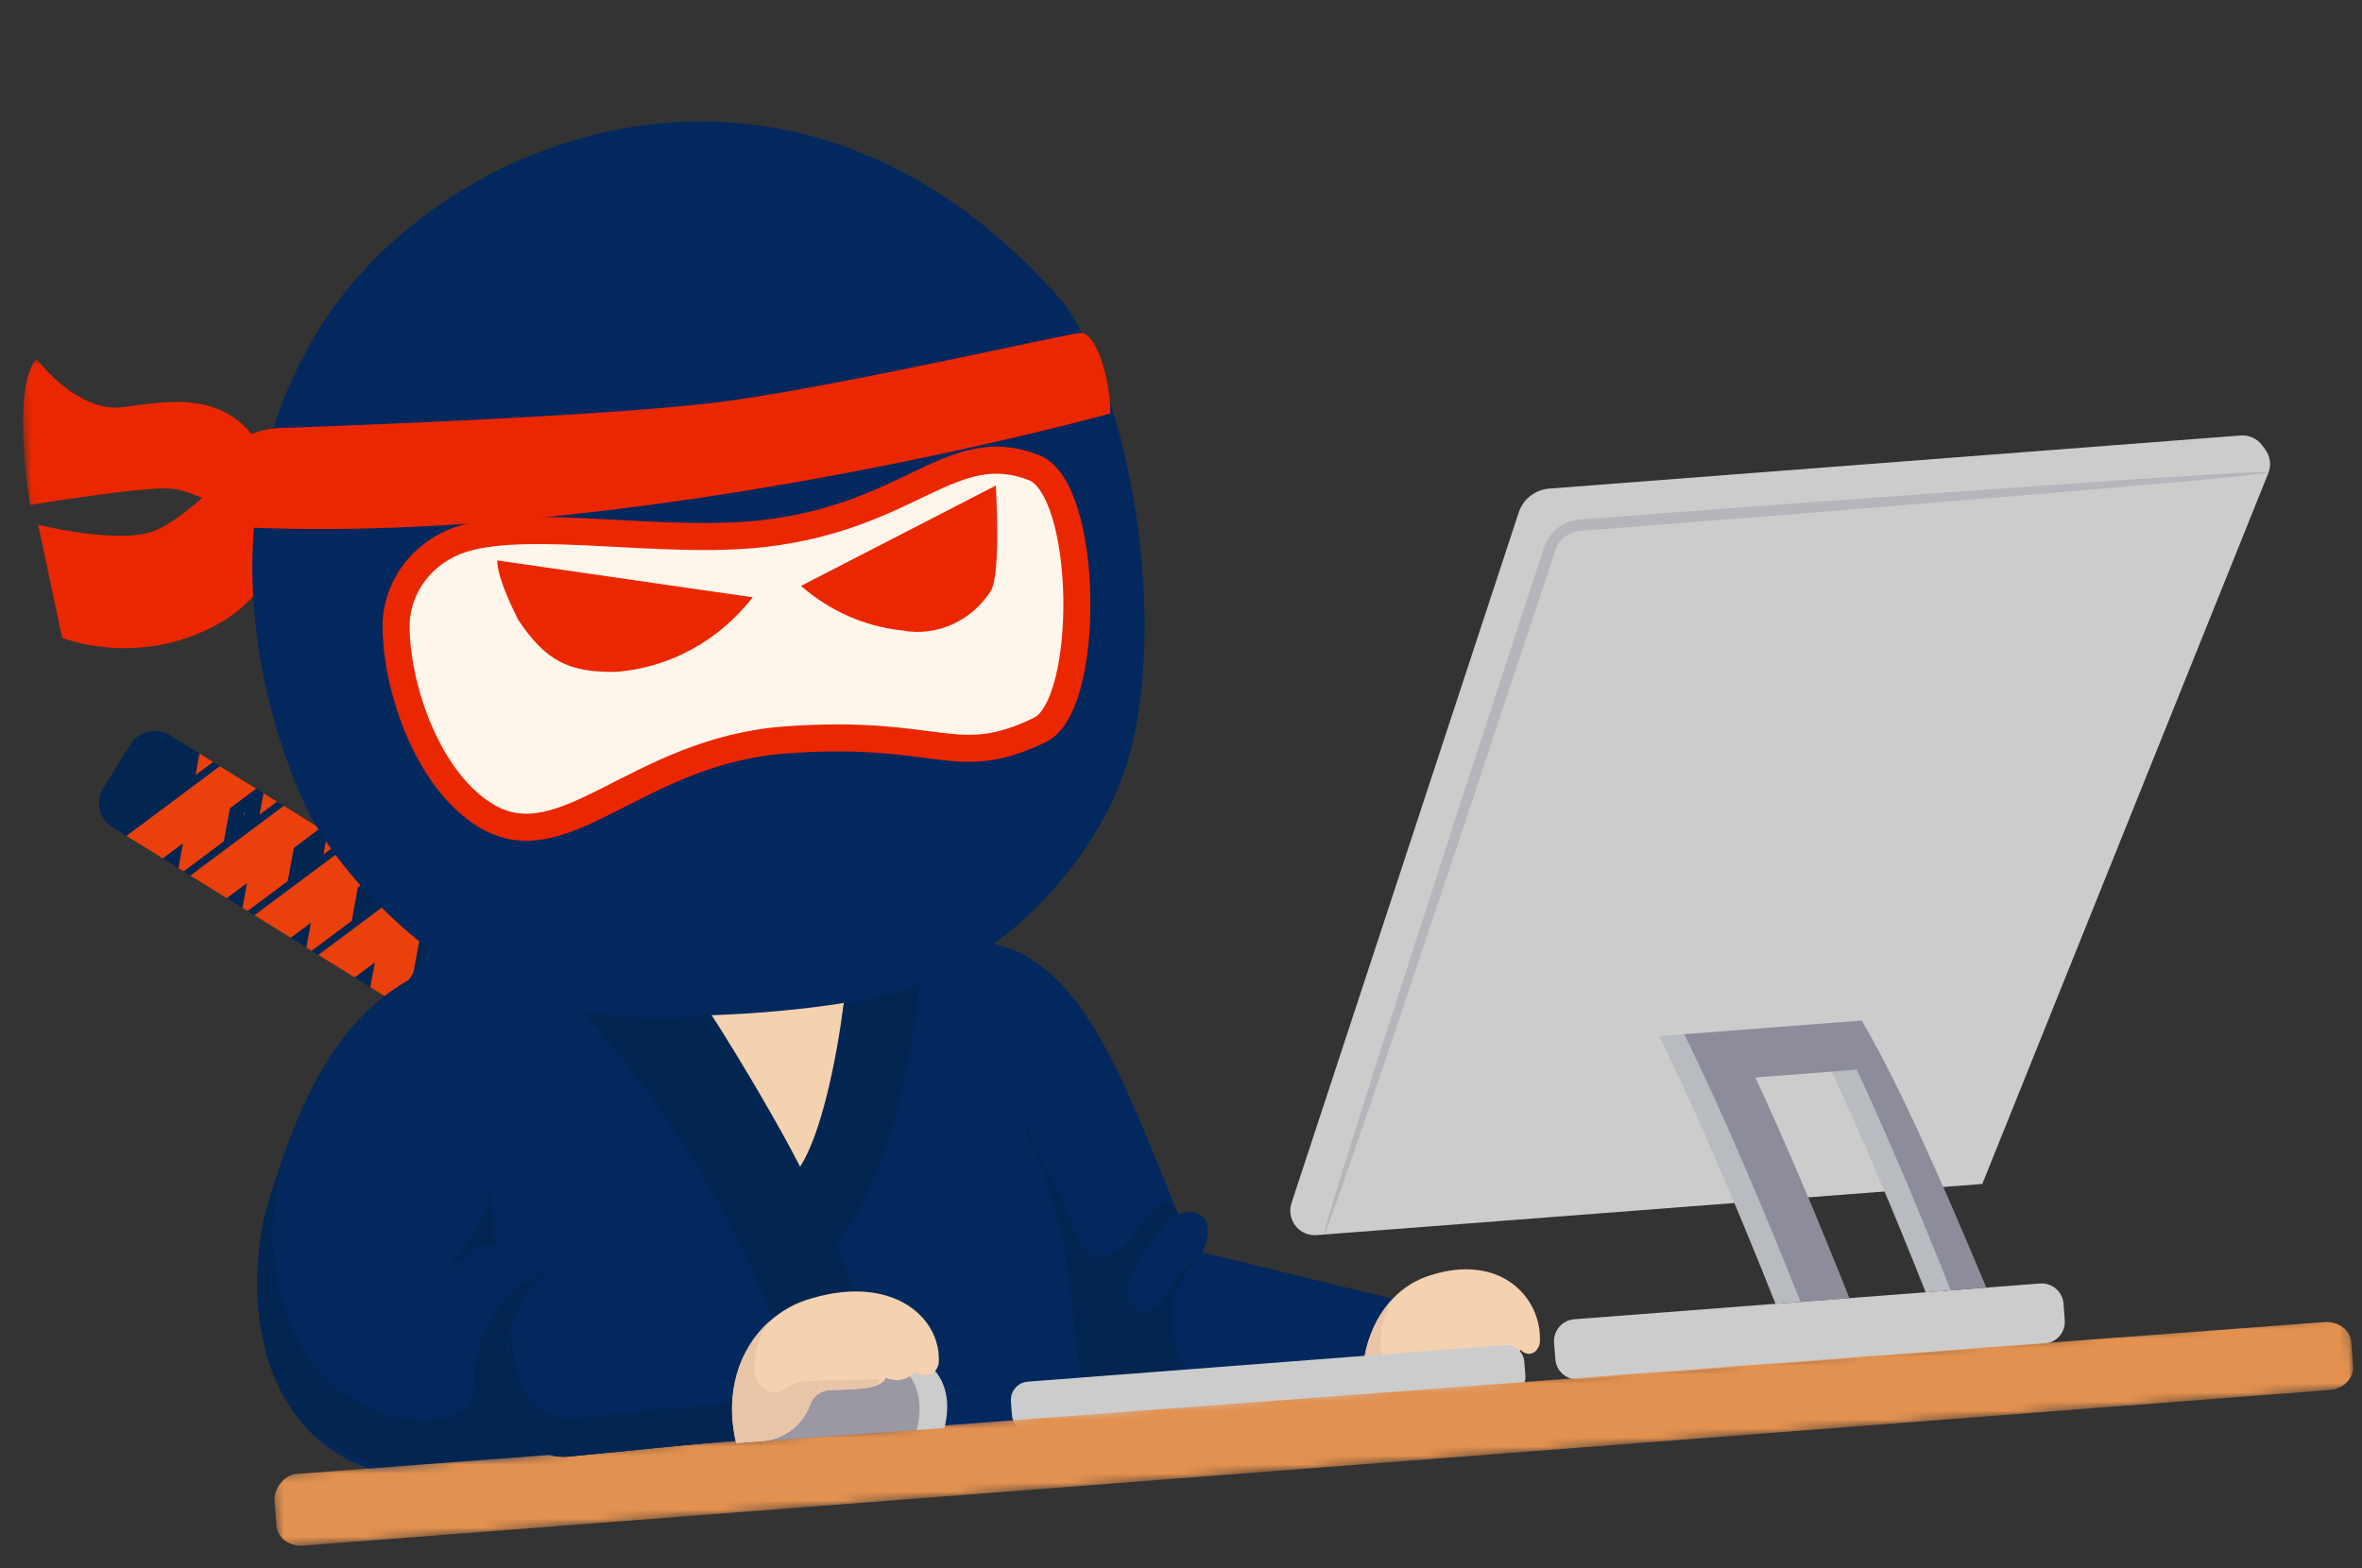 <svg width="262" height="174" viewBox="0 0 262 174" fill="none" xmlns="http://www.w3.org/2000/svg">
<rect x="0" y="0" width="262" height="174" fill="#333333" stroke="none"/>
<path d="M14.466 82.591L11.472 87.412C11.36 87.588 11.268 87.774 11.194 87.968C11.121 88.162 11.066 88.363 11.032 88.568C10.996 88.775 10.982 88.981 10.988 89.189C10.994 89.397 11.021 89.603 11.068 89.806C11.114 90.009 11.18 90.205 11.266 90.396C11.351 90.586 11.454 90.765 11.575 90.935C11.695 91.106 11.832 91.261 11.983 91.405C12.136 91.547 12.299 91.674 12.476 91.784L12.495 91.797L43.827 111.237L50.179 101.008L18.846 81.568C18.669 81.458 18.482 81.367 18.286 81.293C18.091 81.221 17.89 81.168 17.684 81.133C17.479 81.099 17.272 81.086 17.062 81.094C16.854 81.101 16.649 81.128 16.445 81.175C16.242 81.223 16.045 81.29 15.855 81.375C15.664 81.461 15.485 81.565 15.315 81.687C15.145 81.809 14.989 81.944 14.846 82.097C14.704 82.249 14.576 82.413 14.466 82.591Z" fill="#022651"/>
<path d="M119.646 154.535L122.637 149.715C122.747 149.538 122.839 149.352 122.913 149.158C122.988 148.963 123.041 148.763 123.077 148.558C123.111 148.353 123.125 148.145 123.119 147.937C123.113 147.729 123.086 147.523 123.04 147.321C122.993 147.117 122.927 146.921 122.841 146.731C122.757 146.54 122.653 146.361 122.532 146.191C122.412 146.022 122.275 145.865 122.124 145.722C121.971 145.579 121.808 145.452 121.631 145.342L121.612 145.331L52.648 102.528L46.303 112.752L115.267 155.554C115.444 155.664 115.631 155.756 115.827 155.828C116.021 155.902 116.223 155.955 116.428 155.988C116.634 156.022 116.841 156.035 117.05 156.029C117.258 156.022 117.463 155.995 117.667 155.948C117.87 155.9 118.066 155.834 118.257 155.748C118.446 155.662 118.626 155.558 118.797 155.438C118.966 155.316 119.122 155.18 119.265 155.028C119.409 154.877 119.535 154.712 119.646 154.535Z" fill="#022249"/>
<path d="M18.048 95.241L20.3 93.558L19.794 96.317L20.373 96.679L24.823 93.358L25.499 89.684L28.416 87.5L24.381 85.01L14.024 92.743L18.048 95.241Z" fill="#EA400C"/>
<path d="M44.932 97.75L43.411 96.814L42.98 99.2L44.932 97.75Z" fill="#EA400C"/>
<path d="M28.781 90.395L30.731 88.945L29.232 88.012L28.781 90.395Z" fill="#EA400C"/>
<path d="M45.67 98.216L35.313 105.949L39.338 108.447L41.59 106.765L41.074 109.532L43.827 111.237L45.847 107.982L46.789 102.89L49.696 100.715L45.67 98.216Z" fill="#EA400C"/>
<path d="M23.641 84.544L22.133 83.6L21.691 85.994L23.641 84.544Z" fill="#EA400C"/>
<path d="M25.146 99.653L27.398 97.971L26.894 100.728L27.463 101.08L31.913 97.76L32.6 94.077L35.505 91.901L31.482 89.403L21.114 97.144L25.146 99.653Z" fill="#EA400C"/>
<path d="M32.248 104.046L34.489 102.372L33.984 105.13L34.562 105.493L39.022 102.163L39.689 98.478L42.605 96.314L38.581 93.815L28.223 101.548L32.248 104.046Z" fill="#EA400C"/>
<path d="M35.879 94.807L37.821 93.347L36.322 92.413L35.879 94.807Z" fill="#EA400C"/>
<path d="M41.73 114.584L52.261 97.616L54.73 99.147L44.199 116.116L41.73 114.584Z" fill="#02285E"/>
<path d="M136.944 156.133L61.518 161.48C61.424 161.594 61.325 161.709 61.226 161.81C59.536 163.635 57.44 164.175 55.067 163.834C54.31 163.721 53.572 163.54 52.85 163.292C51.623 163.561 50.384 163.747 49.132 163.85C48.984 163.861 48.84 163.872 48.694 163.884C43.103 164.224 38.448 162.583 35.033 159.459C29.577 154.483 27.258 145.738 29.252 135.248C29.678 133.718 30.111 132.262 30.552 130.879C36.661 111.773 44.588 106.456 59.446 104.598L109.609 104.572C119.711 106.476 124.074 118.391 130.69 134.728C133.295 133.759 134.965 135.547 133.325 139.119L136.944 156.133Z" fill="#02285E"/>
<path d="M115.853 129.494C117.132 131.464 118.153 133.559 118.918 135.782C119.383 137.141 119.901 138.712 121.236 139.246C122.932 139.923 124.707 138.463 125.764 136.977C126.821 135.491 127.859 133.696 129.645 133.318L130.607 134.46C129.519 135.415 128.554 136.479 127.711 137.655C126.868 138.831 126.169 140.087 125.614 141.423C125.321 142.129 125.068 142.881 125.128 143.645C125.186 144.408 125.63 145.187 126.355 145.432C127.443 145.8 128.529 144.88 129.198 143.944C130.505 142.118 131.534 139.762 133.688 139.127C131.551 144.377 132.197 150.296 132.944 155.914C133 156.334 133.048 156.794 132.82 157.154C132.618 157.47 132.247 157.629 131.897 157.762C128.691 159.017 125.402 159.981 122.026 160.654C121.697 160.721 121.336 160.778 121.043 160.615C120.642 160.392 120.555 159.868 120.506 159.416C120.111 155.688 119.714 151.958 119.319 148.23C118.834 143.656 118.344 139.064 117.188 134.613C116.469 131.845 115.503 129.166 114.289 126.575C113.887 125.716 113.453 124.851 113.325 123.912" fill="#022651"/>
<path d="M54.696 129.582C54.713 132.153 53.787 134.66 52.466 136.867C51.143 139.072 49.432 141.013 47.73 142.941C49.066 141.439 50.553 140.106 52.193 138.943C53.019 138.357 54.058 137.796 54.997 138.175C54.581 135.615 54.463 133.042 54.647 130.454C54.662 130.217 54.61 129.89 54.371 129.879" fill="#022651"/>
<path d="M61.226 161.812C61.262 161.824 61.299 161.835 61.336 161.843C59.843 163.6 57.349 164.929 55.27 163.94C55.202 163.906 55.131 163.873 55.067 163.837C54.627 163.594 54.217 163.297 53.733 163.17C52.978 162.98 52.196 163.254 51.441 163.458C50.685 163.66 49.915 163.79 49.132 163.849C48.984 163.86 48.84 163.871 48.694 163.883C46.767 163.969 44.818 163.672 42.968 163.116C40.225 162.302 37.666 160.959 35.177 159.543C35.128 159.515 35.08 159.489 35.033 159.459C29.577 154.483 27.257 145.737 29.251 135.247C29.677 133.718 30.111 132.261 30.552 130.878C30.761 130.457 30.988 130.037 31.228 129.629L31.475 129.445C30.857 130.576 30.644 131.883 30.505 133.168C29.867 139.017 30.662 145.215 33.891 150.136C37.122 155.056 43.111 158.386 48.914 157.4C50.161 157.189 51.49 156.704 52.114 155.599C52.596 154.747 52.551 153.709 52.59 152.73C52.785 147.682 55.956 142.61 60.785 141.11C59.008 142.762 57.424 144.722 56.73 147.041C56.156 148.946 56.212 150.974 56.346 152.959C56.469 154.779 56.662 156.637 57.411 158.302C58.144 159.937 59.495 161.379 61.226 161.812Z" fill="#022651"/>
<path d="M57.065 104.752C57.098 104.946 57.14 105.137 57.193 105.325C56.927 105.097 56.657 104.873 56.388 104.648L57.065 104.752Z" fill="#716998"/>
<path d="M94.058 106.531C93.858 109.013 93.621 111.407 93.316 113.67C94.651 113.316 95.959 112.88 97.239 112.359L90.207 132.374L89.339 134.837L87.206 131.421L76.928 114.987C78.085 115.086 79.272 115.144 80.478 115.163C78.86 112.641 77.159 110.116 75.373 107.584L71.97 107.057L71.875 106.903L99.709 105.332L99.253 106.626L94.058 106.531Z" fill="#F4D2B0"/>
<path d="M102.025 108.608C100.997 119.885 98.172 130.836 92.805 138.123C92.318 138.789 91.809 139.43 91.276 140.052L86.093 132.411C86.491 132.111 86.863 131.783 87.208 131.425C87.793 130.819 88.308 130.159 88.756 129.446C91.071 125.822 92.724 117.937 93.592 111.339C94.942 111.133 96.262 110.963 97.968 110.491C99.844 109.97 100.755 109.566 102.025 108.608Z" fill="#022651"/>
<path d="M98.935 158.74L90.293 159.404C85.195 141.695 76.379 124.792 64.097 111.854C66.873 112.71 66.913 112.56 71.881 112.975C73.043 113.073 77.682 112.87 78.925 112.604C82.004 117.387 86.332 124.705 88.752 129.449C89.252 130.424 89.737 131.398 90.207 132.376C91.132 134.296 91.997 136.21 92.801 138.122C95.711 145.052 97.805 151.927 98.935 158.74Z" fill="#022651"/>
<path d="M154.786 144.175L133.5 138.985C128.287 142.974 127.72 156.434 133.709 158.525C134.333 158.732 134.97 158.798 135.623 158.723L153.12 156.983L154.786 144.175Z" fill="#02285E"/>
<path d="M136.226 154.452C135.573 154.527 134.936 154.461 134.312 154.254C131.254 153.183 129.909 149.153 130.016 144.931C128.586 150.332 129.61 157.093 133.709 158.525C134.333 158.732 134.97 158.798 135.623 158.723L153.12 156.982L153.674 152.713L136.226 154.452Z" fill="#022651"/>
<path d="M170.812 148.796C170.78 149.705 170.078 150.381 169.307 150.156C169.065 150.083 168.854 149.958 168.674 149.78C167.939 150.541 167.089 151.043 165.76 150.428C165.641 150.792 165.374 151.046 164.997 151.227C163.994 151.709 162.22 151.67 160.394 151.728C159.552 151.759 158.832 152.399 158.553 153.318C158.548 153.337 158.54 153.356 158.535 153.377C157.854 155.626 156.053 157.144 153.985 157.292L151.534 157.47C150.321 151.869 151.698 146.991 154.533 144.05C155.101 143.452 155.735 142.936 156.437 142.502C157.137 142.069 157.883 141.731 158.672 141.489C166.393 139.019 170.993 143.904 170.812 148.796Z" fill="#F4D2B0"/>
<path d="M165.272 150.577C165.172 150.788 165.08 151.004 164.997 151.226C163.994 151.708 162.22 151.67 160.394 151.728C159.552 151.759 158.832 152.399 158.553 153.318C158.548 153.337 158.54 153.356 158.536 153.377C157.854 155.626 156.053 157.143 153.985 157.292L151.534 157.469C150.321 151.869 151.698 146.991 154.534 144.05C153.854 145.208 153.417 146.452 153.223 147.78C153.083 148.74 153.082 149.79 153.497 150.653C153.912 151.516 154.84 152.122 155.63 151.8C155.991 151.657 156.279 151.346 156.61 151.136C157.282 150.701 158.093 150.683 158.868 150.671C161.003 150.637 163.137 150.606 165.272 150.577Z" fill="#E8C5A6"/>
<path d="M199.159 69.459C198.983 69.472 198.81 69.453 198.64 69.401C198.471 69.349 198.317 69.268 198.178 69.159C198.039 69.048 197.925 68.917 197.836 68.764C197.747 68.611 197.688 68.447 197.661 68.271C197.634 68.096 197.639 67.922 197.678 67.749C197.716 67.576 197.785 67.415 197.885 67.269C197.984 67.121 198.106 66.998 198.251 66.897C198.397 66.796 198.557 66.726 198.729 66.686C213.861 63.1 225.589 52.081 225.703 51.97C225.771 51.906 225.843 51.85 225.921 51.801C225.999 51.751 226.082 51.71 226.168 51.677C226.254 51.644 226.342 51.618 226.434 51.604C226.525 51.588 226.617 51.581 226.709 51.583C226.802 51.586 226.893 51.597 226.983 51.617C227.074 51.637 227.161 51.667 227.245 51.704C227.329 51.741 227.41 51.788 227.485 51.84C227.561 51.893 227.63 51.954 227.694 52.021C227.758 52.088 227.815 52.16 227.864 52.239C227.913 52.316 227.955 52.399 227.988 52.486C228.02 52.572 228.046 52.66 228.062 52.751C228.077 52.842 228.083 52.934 228.082 53.027C228.079 53.118 228.067 53.211 228.048 53.301C228.027 53.39 227.998 53.478 227.96 53.563C227.923 53.647 227.877 53.727 227.824 53.803C227.771 53.878 227.71 53.948 227.643 54.011C227.141 54.486 215.24 65.667 199.379 69.424C199.307 69.442 199.234 69.453 199.159 69.459Z" fill="#2B1F49"/>
<path d="M201.77 74.088C201.607 74.1 201.446 74.085 201.289 74.041C201.131 73.998 200.985 73.929 200.852 73.834C200.719 73.741 200.605 73.627 200.511 73.493C200.417 73.359 200.348 73.214 200.305 73.056C200.261 72.898 200.247 72.738 200.259 72.576C200.271 72.413 200.311 72.257 200.377 72.108C200.444 71.958 200.534 71.825 200.647 71.708C200.761 71.59 200.891 71.494 201.037 71.421C208.624 67.669 212.562 61.477 212.601 61.415C212.65 61.337 212.707 61.265 212.77 61.199C212.833 61.133 212.903 61.073 212.978 61.021C213.053 60.968 213.133 60.923 213.216 60.885C213.3 60.849 213.387 60.819 213.477 60.799C213.566 60.778 213.657 60.767 213.748 60.765C213.841 60.762 213.931 60.769 214.022 60.784C214.112 60.799 214.2 60.823 214.286 60.855C214.373 60.889 214.455 60.928 214.532 60.978C214.609 61.025 214.682 61.081 214.75 61.143C214.817 61.207 214.877 61.275 214.931 61.349C214.984 61.424 215.03 61.503 215.068 61.586C215.106 61.67 215.136 61.756 215.157 61.846C215.178 61.935 215.191 62.026 215.195 62.118C215.198 62.209 215.192 62.3 215.178 62.392C215.164 62.481 215.141 62.569 215.11 62.656C215.078 62.742 215.038 62.825 214.99 62.904C214.817 63.184 210.621 69.823 202.287 73.948C202.123 74.028 201.952 74.075 201.77 74.088Z" fill="#2B1F49"/>
<path d="M174.617 146.371L226.28 142.402C226.44 142.39 226.598 142.392 226.757 142.411C226.915 142.431 227.07 142.465 227.222 142.514C227.373 142.564 227.519 142.628 227.658 142.706C227.797 142.784 227.927 142.875 228.049 142.98C228.169 143.083 228.279 143.198 228.377 143.323C228.476 143.448 228.561 143.583 228.633 143.725C228.705 143.867 228.763 144.015 228.806 144.168C228.849 144.322 228.876 144.478 228.888 144.638L229.029 146.464C229.041 146.623 229.038 146.782 229.019 146.94C229 147.099 228.966 147.254 228.916 147.405C228.866 147.557 228.803 147.701 228.725 147.841C228.646 147.98 228.555 148.11 228.452 148.231C228.348 148.353 228.233 148.461 228.107 148.56C227.982 148.659 227.848 148.745 227.706 148.816C227.564 148.888 227.416 148.945 227.263 148.988C227.109 149.032 226.952 149.06 226.793 149.072L175.13 153.042C174.97 153.054 174.813 153.05 174.654 153.031C174.496 153.012 174.341 152.977 174.19 152.928C174.037 152.879 173.892 152.815 173.754 152.736C173.614 152.658 173.484 152.568 173.363 152.464C173.242 152.36 173.132 152.245 173.034 152.12C172.935 151.994 172.85 151.861 172.778 151.719C172.706 151.577 172.648 151.429 172.605 151.274C172.562 151.121 172.534 150.965 172.522 150.806L172.381 148.979C172.369 148.82 172.373 148.661 172.392 148.502C172.411 148.344 172.446 148.189 172.495 148.038C172.545 147.887 172.609 147.741 172.687 147.602C172.765 147.464 172.856 147.333 172.959 147.212C173.064 147.091 173.178 146.981 173.304 146.882C173.429 146.784 173.562 146.699 173.705 146.626C173.847 146.554 173.995 146.497 174.148 146.454C174.303 146.411 174.458 146.384 174.617 146.371Z" fill="#CCCCCC"/>
<path d="M113.997 153.295L166.907 149.23C167.039 149.22 167.172 149.223 167.304 149.238C167.435 149.254 167.565 149.283 167.692 149.325C167.818 149.366 167.939 149.419 168.055 149.484C168.17 149.549 168.279 149.626 168.38 149.712C168.481 149.798 168.573 149.894 168.655 149.998C168.737 150.103 168.808 150.215 168.868 150.333C168.928 150.452 168.977 150.575 169.011 150.703C169.047 150.83 169.071 150.961 169.082 151.094L169.199 152.618C169.209 152.749 169.205 152.882 169.189 153.014C169.174 153.146 169.145 153.275 169.104 153.401C169.062 153.528 169.009 153.65 168.944 153.764C168.879 153.881 168.803 153.989 168.717 154.089C168.63 154.191 168.534 154.282 168.43 154.364C168.325 154.447 168.213 154.518 168.096 154.578C167.976 154.638 167.853 154.686 167.725 154.722C167.597 154.758 167.466 154.781 167.334 154.791L114.425 158.856C114.292 158.866 114.159 158.864 114.028 158.848C113.895 158.832 113.766 158.803 113.64 158.763C113.513 158.721 113.393 158.668 113.276 158.602C113.16 158.537 113.052 158.461 112.951 158.374C112.85 158.288 112.759 158.193 112.677 158.088C112.594 157.984 112.523 157.872 112.462 157.753C112.403 157.635 112.355 157.511 112.319 157.384C112.283 157.256 112.26 157.125 112.25 156.993L112.133 155.47C112.123 155.337 112.125 155.204 112.142 155.073C112.158 154.94 112.186 154.812 112.227 154.685C112.268 154.559 112.321 154.438 112.388 154.321C112.452 154.207 112.528 154.097 112.615 153.997C112.701 153.896 112.797 153.804 112.901 153.722C113.006 153.64 113.117 153.569 113.236 153.509C113.354 153.449 113.478 153.4 113.606 153.364C113.734 153.329 113.864 153.306 113.997 153.295Z" fill="#CCCCCC"/>
<path d="M146.037 137.034L219.882 131.36L251.606 52.503C251.692 52.289 251.75 52.068 251.779 51.84C251.809 51.611 251.81 51.383 251.781 51.154C251.753 50.926 251.696 50.704 251.61 50.49C251.525 50.276 251.415 50.077 251.278 49.89L250.934 49.417C250.799 49.232 250.641 49.065 250.462 48.92C250.284 48.774 250.089 48.652 249.879 48.556C249.671 48.459 249.452 48.391 249.225 48.351C248.998 48.31 248.77 48.299 248.54 48.316L171.836 54.21C171.455 54.239 171.088 54.322 170.732 54.461C170.377 54.598 170.05 54.785 169.749 55.02C169.448 55.255 169.19 55.528 168.97 55.84C168.751 56.152 168.582 56.49 168.462 56.852L143.255 133.482C143.171 133.735 143.128 133.993 143.12 134.258C143.113 134.524 143.145 134.784 143.214 135.04C143.284 135.297 143.389 135.538 143.529 135.762C143.67 135.987 143.839 136.188 144.038 136.364C144.312 136.605 144.623 136.784 144.97 136.901C145.317 137.017 145.673 137.061 146.037 137.034Z" fill="#CCCCCC"/>
<path d="M203.186 118.891L194.713 119.542C198.191 127.052 201.665 135.297 205.131 144.028L196.944 144.657C192.656 133.856 188.358 123.797 184.049 114.956L206.509 113.23C210.732 120.429 215.474 131.278 220.321 142.861L213.603 143.377C210.138 134.646 206.664 126.401 203.186 118.891Z" fill="#B8BBBF"/>
<path d="M186.828 114.742C191.137 123.579 195.429 133.642 199.724 144.442L205.129 144.027C201.662 135.301 198.19 127.052 194.711 119.543L205.965 118.678C209.443 126.186 212.916 134.432 216.383 143.162L220.318 142.86C215.471 131.278 210.728 120.428 206.506 113.23L186.828 114.742Z" fill="#2B1F49" fill-opacity="0.3"/>
<path d="M146.865 136.97C146.823 136.957 146.959 136.408 147.256 135.375C147.552 134.343 148.009 132.825 148.612 130.876C149.813 126.979 151.593 121.352 153.818 114.406C156.061 107.464 158.73 99.201 161.695 90.027L166.388 75.644C167.204 73.151 168.034 70.616 168.878 68.039C169.301 66.751 169.726 65.455 170.154 64.15C170.368 63.497 170.584 62.843 170.8 62.187L171.124 61.199L171.288 60.703C171.354 60.512 171.43 60.324 171.519 60.143C171.884 59.402 172.414 58.806 173.107 58.356C173.445 58.135 173.806 57.963 174.192 57.842C174.384 57.783 174.578 57.735 174.775 57.701C174.965 57.669 175.156 57.647 175.347 57.634L179.43 57.32L187.411 56.717L202.503 55.595L228.062 53.766C235.339 53.264 241.231 52.879 245.304 52.642C247.341 52.523 248.923 52.44 249.997 52.399C251.07 52.359 251.636 52.357 251.64 52.4C251.643 52.444 251.083 52.529 250.017 52.653C248.949 52.775 247.372 52.932 245.341 53.131C241.28 53.519 235.399 54.038 228.13 54.653L202.591 56.753L187.505 57.949L179.525 58.572L175.442 58.886C175.29 58.895 175.141 58.913 174.99 58.938C174.848 58.963 174.708 58.998 174.57 59.039C174.293 59.126 174.034 59.248 173.79 59.407C173.292 59.733 172.912 60.162 172.649 60.697C169.153 71.229 165.826 81.261 162.797 90.389C159.732 99.531 156.983 107.766 154.665 114.685C152.332 121.595 150.422 127.18 149.078 131.031C148.405 132.956 147.874 134.448 147.496 135.456C147.12 136.463 146.906 136.983 146.865 136.97Z" fill="#B6B5BC"/>
<mask id="mask0_137_2888" style="mask-type:luminance" maskUnits="userSpaceOnUse" x="30" y="145" width="232" height="27">
<path d="M30.135 163.539L260.57 145.833L261.199 154.023L30.765 171.728L30.135 163.539Z" fill="white"/>
</mask>
<g mask="url(#mask0_137_2888)">
<path d="M258.402 154.219L33.646 171.489C32.103 171.607 30.767 170.617 30.664 169.279L30.457 166.591C30.354 165.252 31.402 163.643 32.945 163.524L257.823 146.686C259.368 146.567 260.702 147.557 260.805 148.896L261.012 151.583C261.114 152.919 259.946 154.101 258.402 154.219Z" fill="#E29150"/>
</g>
<path d="M104.758 158.439C107.688 146.728 89.076 146.348 84.986 159.863L104.758 158.439Z" fill="#CCCCCC"/>
<path d="M101.684 158.675C104.614 146.964 86.174 146.585 82.086 160.103L101.684 158.675Z" fill="#2B1F49" fill-opacity="0.3"/>
<path d="M85.619 146.754L61.022 141.864C54.926 145.932 54.071 159.419 60.982 161.426C61.709 161.624 62.447 161.681 63.197 161.597L83.502 159.602L85.619 146.754Z" fill="#02285E"/>
<path d="M63.957 157.311C63.209 157.396 62.47 157.341 61.743 157.141C58.213 156.117 56.713 152.097 56.897 147.868C55.162 153.297 56.25 160.052 60.983 161.426C61.709 161.625 62.447 161.682 63.197 161.597L83.502 159.602L84.207 155.32L63.957 157.311Z" fill="#022651"/>
<path d="M104.129 151.15C104.078 152.059 103.252 152.747 102.364 152.533C102.093 152.468 101.851 152.345 101.637 152.165C100.774 152.938 99.78 153.454 98.249 152.857C98.106 153.221 97.792 153.48 97.353 153.665C96.183 154.163 94.126 154.145 92.011 154.236C91.772 154.248 91.539 154.296 91.313 154.378C91.087 154.459 90.878 154.573 90.686 154.716C90.494 154.861 90.327 155.029 90.186 155.224C90.044 155.417 89.933 155.627 89.854 155.853C89.848 155.873 89.838 155.893 89.832 155.912C89.01 158.176 86.9 159.721 84.501 159.9L81.657 160.112C80.332 154.522 82.003 149.618 85.328 146.632C86.73 145.373 88.341 144.498 90.162 144.009C99.147 141.422 104.408 146.249 104.129 151.15Z" fill="#F4D2B0"/>
<path d="M97.681 153.011C97.561 153.224 97.452 153.443 97.353 153.665C96.182 154.163 94.126 154.144 92.011 154.236C91.772 154.248 91.538 154.296 91.313 154.378C91.087 154.459 90.878 154.573 90.686 154.716C90.494 154.861 90.327 155.029 90.186 155.223C90.044 155.417 89.933 155.627 89.854 155.853C89.848 155.873 89.838 155.893 89.832 155.912C89.01 158.176 86.9 159.721 84.501 159.9L81.657 160.112C80.332 154.522 82.003 149.618 85.328 146.632C84.536 147.771 84.01 149.022 83.755 150.385C83.579 151.348 83.562 152.399 84.031 153.259C84.501 154.119 85.562 154.71 86.488 154.376C86.908 154.227 87.246 153.913 87.633 153.697C88.418 153.253 89.358 153.222 90.256 153.199C92.731 153.135 95.206 153.073 97.681 153.011Z" fill="#E8C5A6"/>
<path d="M30.916 56.194C30.916 56.194 32.839 64.519 24.007 69.329C15.173 74.141 6.893 70.763 6.893 70.763L4.236 58.219C4.236 58.219 12.321 60.258 16.567 59.086C20.813 57.914 28.571 49.132 28.571 49.132" fill="#EB2701"/>
<path d="M97.615 110.539C84.446 113.372 62.393 113.636 55.342 110.183C45.972 105.596 37.272 96.46 34.018 89.674C30.886 83.141 21.128 58.108 36.091 35.427C50.074 14.232 88.825 -0.171 118.051 33.699C125.743 44.395 130.127 71.987 124.236 86.911C120.41 96.599 110.401 107.789 97.615 110.539Z" fill="#02285E"/>
<path d="M27.041 90.6C27.084 90.472 27.124 90.344 27.165 90.216C27.165 90.216 27.154 90.164 27.133 90.073C27.1 90.248 27.071 90.425 27.041 90.6Z" fill="white" fill-opacity="0.5"/>
<path d="M51.458 59.743C46.899 61.112 43.849 65.177 43.934 69.716C44.06 76.646 47.541 86.645 53.886 90.489C62.589 95.76 70.604 83.287 87.2 82.088C104.381 80.852 105.936 85.548 115.355 80.98C121.054 78.217 120.794 54.253 114.676 51.878C105.499 48.319 101.125 57.332 84.614 59.205C73.591 60.457 59.017 57.474 51.458 59.743Z" fill="#FFF6EB" stroke="#EB2701" stroke-width="3" stroke-miterlimit="10"/>
<mask id="mask1_137_2888" style="mask-type:luminance" maskUnits="userSpaceOnUse" x="1" y="37" width="29" height="24">
<path d="M1.888 39.956L28.164 37.937L29.728 58.295L3.452 60.314L1.888 39.956Z" fill="white"/>
</mask>
<g mask="url(#mask1_137_2888)">
<path d="M29.072 49.831C25.207 43.228 18.832 44.474 13.674 45.167C8.515 45.86 4.044 39.8 4.044 39.8C1.194 43.19 3.331 56.024 3.331 56.024C3.331 56.024 15.823 53.955 18.951 54.209C22.078 54.462 28.294 58.333 28.294 58.333L28.799 58.194" fill="#EB2701"/>
</g>
<path d="M123.165 45.875C123.165 45.875 70.418 60.517 27.179 58.508C27.179 58.508 24.027 58.435 24.411 52.858C24.796 47.281 31.535 47.47 31.535 47.47C31.535 47.47 67.831 46.27 80.783 44.482C93.735 42.694 119.086 36.858 119.923 36.93C121.74 37.083 123.175 42.363 123.165 45.875Z" fill="#EB2701"/>
<path d="M83.492 66.269C79.748 71.076 74.31 74.061 68.428 74.537C63.11 74.646 60.542 73.352 57.479 68.769C54.877 63.589 55.176 62.182 55.176 62.182L83.492 66.269Z" fill="#EB2701"/>
<path d="M109.93 65.531C107.754 68.936 103.88 70.667 100.052 69.948C95.935 69.511 92.036 67.791 88.851 65.006L110.452 53.874C110.452 53.874 111.059 63.392 109.93 65.531Z" fill="#EB2701"/>
</svg>
